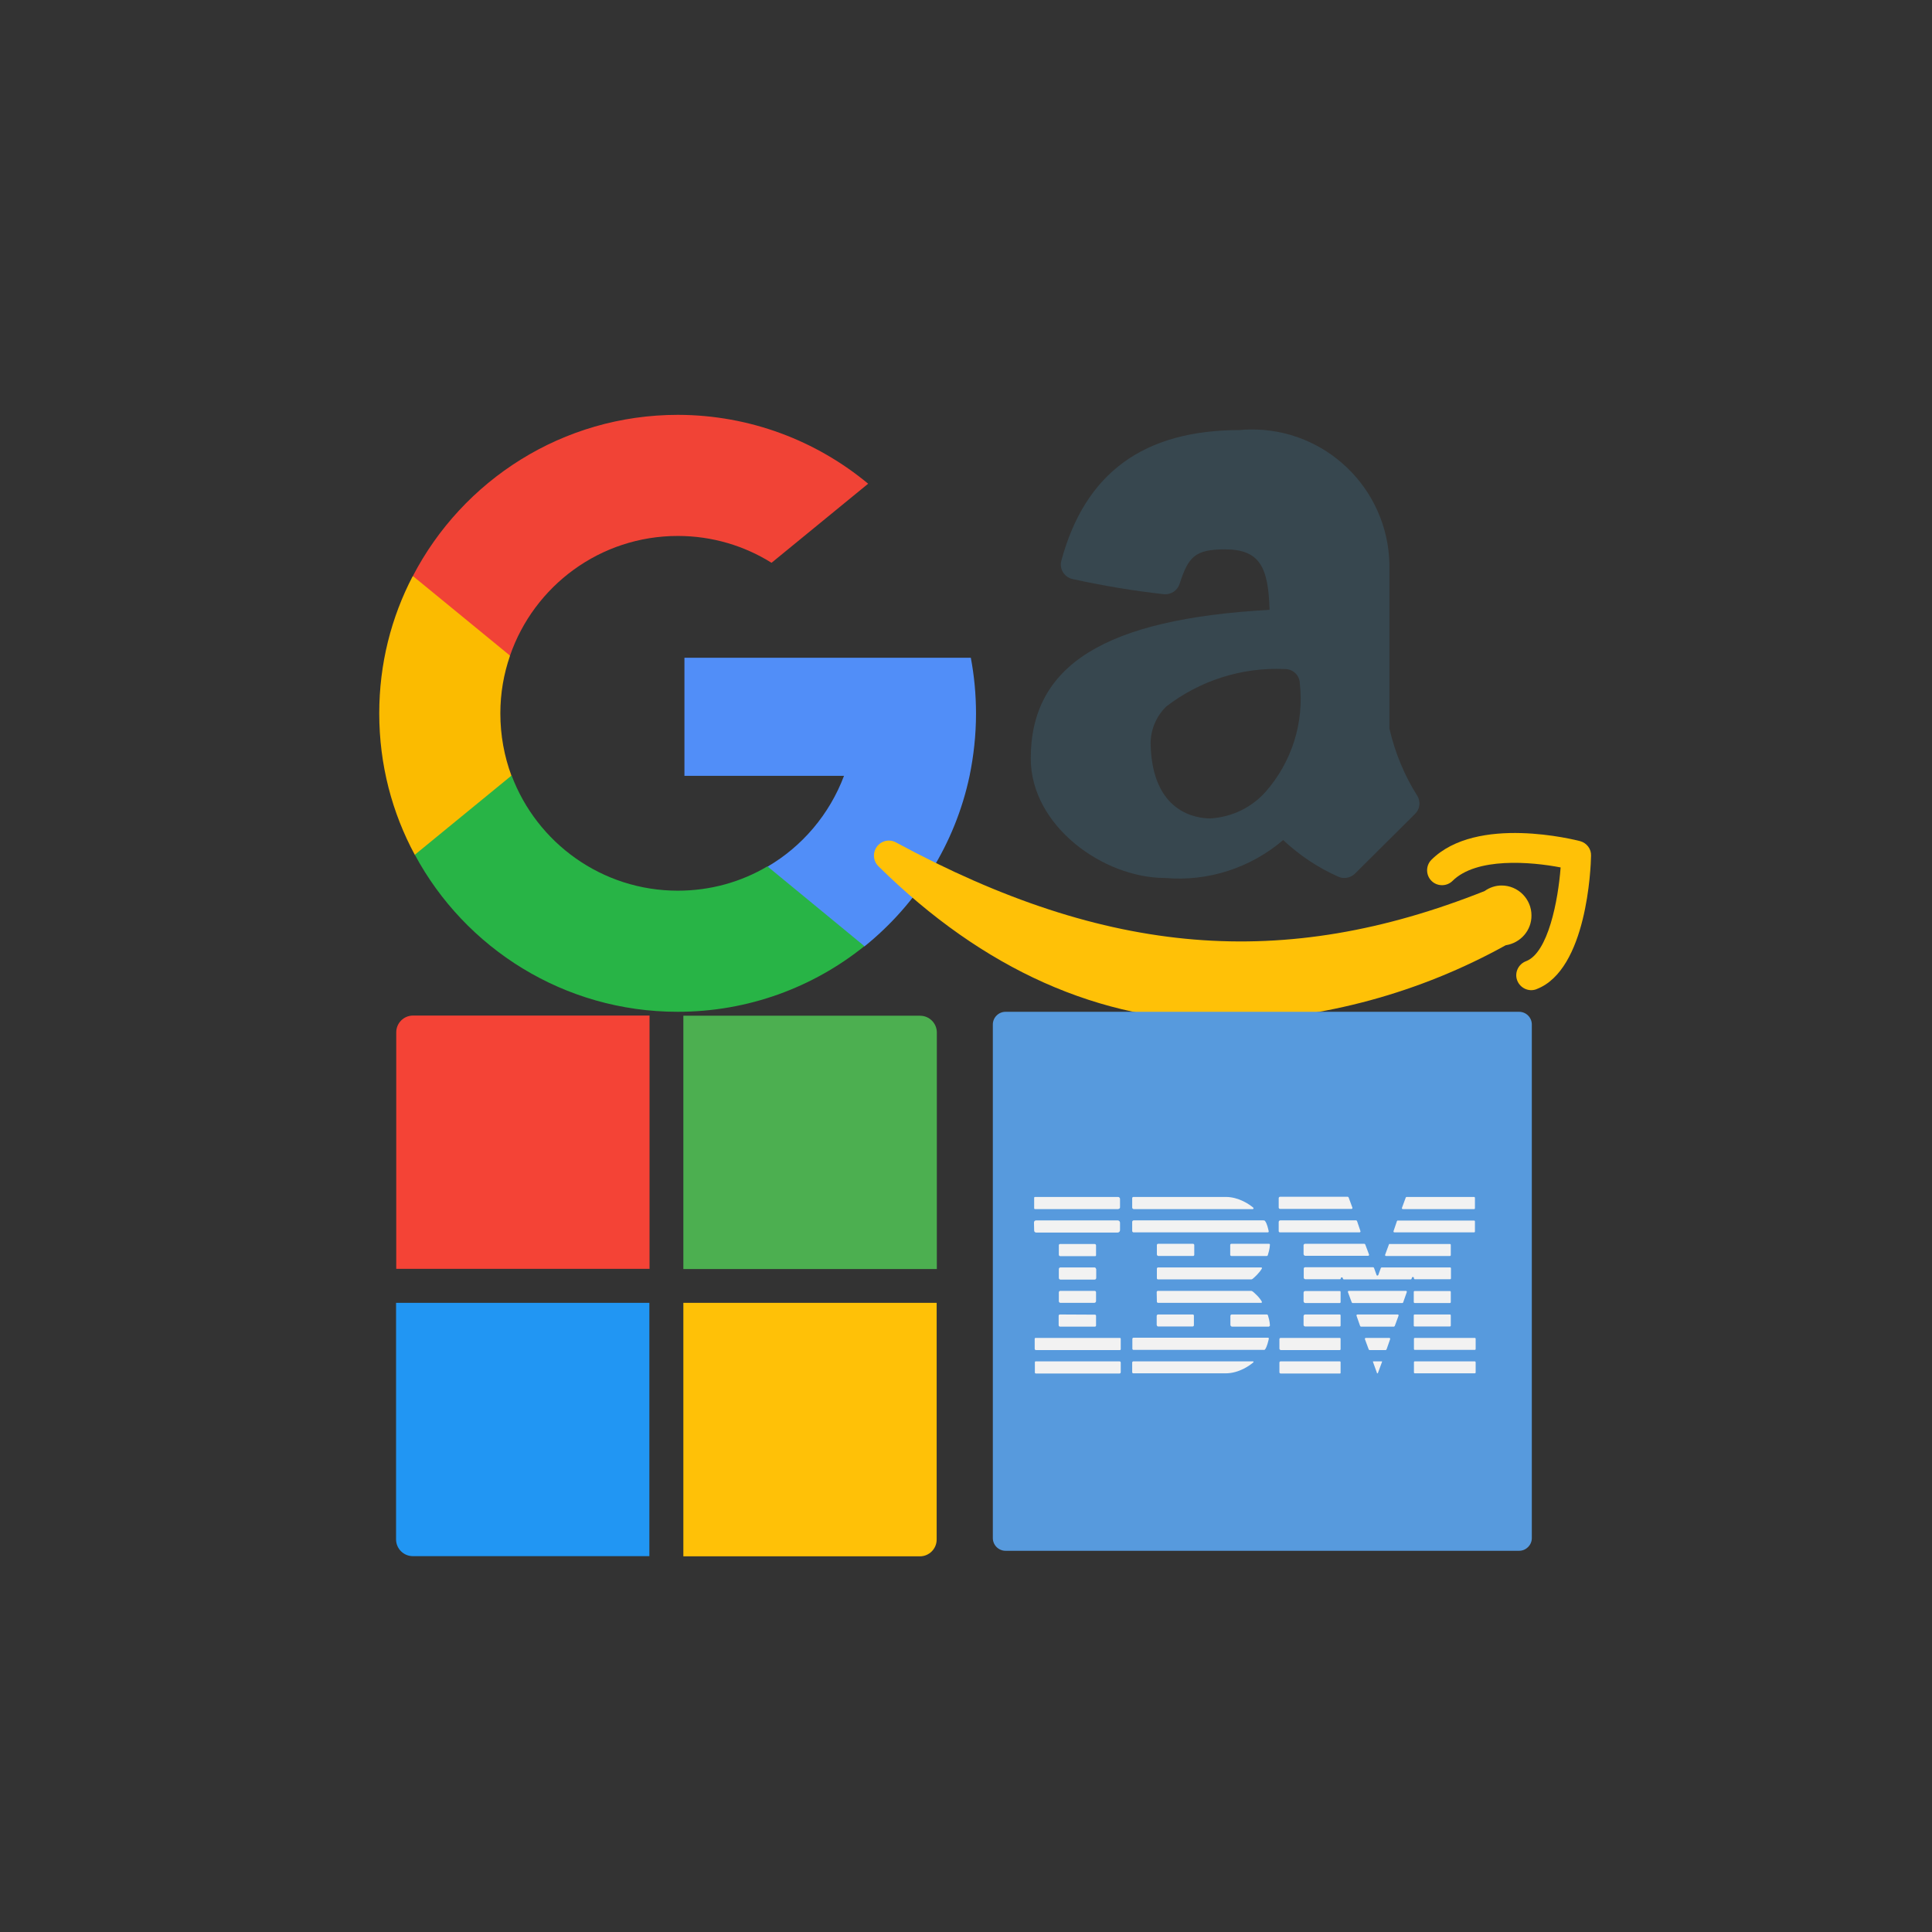 <?xml version="1.0" encoding="utf-8"?>
<!-- Generator: Adobe Illustrator 22.1.0, SVG Export Plug-In . SVG Version: 6.00 Build 0)  -->
<svg version="1.1" id="Layer_1" xmlns="http://www.w3.org/2000/svg" xmlns:xlink="http://www.w3.org/1999/xlink" x="0px" y="0px"
	 viewBox="0 0 1080 1080" style="enable-background:new 0 0 1080 1080;" xml:space="preserve">
<rect x="0" y="0" width="1080" height="1080" fill="#333333" stroke="none"/>
<style type="text/css">
	.st0{fill:none;stroke:#000000;stroke-miterlimit:10;}
	.st1{fill:#FBBB00;}
	.st2{fill:#518EF8;}
	.st3{fill:#28B446;}
	.st4{fill:#F14336;}
	.st5{fill:#37474F;}
	.st6{fill:#FFC107;}
	.st7{fill:#4CAF50;}
	.st8{fill:#F44336;}
	.st9{fill:#2196F3;}
	.st10{fill:#579ADD;}
	.st11{fill:#F2F2F2;}
</style>
<g>
	<polygon class="st0" points="592.2,372.7 592.2,372.7 592.2,372.7 592.2,372.7 	"/>
	<line class="st0" x1="592.2" y1="372.7" x2="592.2" y2="372.7"/>
	<line class="st0" x1="592.2" y1="372.7" x2="592.2" y2="372.7"/>
	<line class="st0" x1="592.2" y1="372.7" x2="592.2" y2="372.7"/>
	<line class="st0" x1="592.2" y1="372.7" x2="592.2" y2="372.7"/>
	<line class="st0" x1="592.2" y1="372.7" x2="592.2" y2="372.7"/>
	<line class="st0" x1="592.2" y1="372.7" x2="592.2" y2="372.7"/>
	<line class="st0" x1="592.2" y1="372.7" x2="592.2" y2="372.7"/>
	<line class="st0" x1="592.2" y1="372.7" x2="592.2" y2="372.7"/>
	<line class="st0" x1="592.2" y1="372.7" x2="592.2" y2="372.7"/>
	<line class="st0" x1="592.2" y1="372.7" x2="592.2" y2="372.7"/>
</g>
<g>
	<path class="st1" d="M285.9,433.6L274.3,477l-42.4,0.9c-12.7-23.5-19.9-50.4-19.9-79.1c0-27.7,6.7-53.7,18.7-76.7h0l37.8,6.9
		l16.6,37.6c-3.5,10.1-5.4,20.9-5.4,32.2C279.7,411.1,281.9,422.8,285.9,433.6z"/>
	<path class="st2" d="M542.7,367.7c1.9,10.1,2.9,20.5,2.9,31.2c0,11.9-1.3,23.6-3.6,34.8c-8.1,38.2-29.3,71.6-58.7,95.3l0,0
		l-47.6-2.4l-6.7-42.1c19.5-11.4,34.7-29.3,42.8-50.8h-89.2v-66H473H542.7L542.7,367.7z"/>
	<path class="st3" d="M483.2,528.9L483.2,528.9c-28.6,23-64.9,36.7-104.4,36.7c-63.5,0-118.8-35.5-146.9-87.8l54.1-44.3
		c14.1,37.6,50.4,64.4,92.9,64.4c18.3,0,35.4-4.9,50.1-13.6L483.2,528.9z"/>
	<path class="st4" d="M485.3,270.4l-54,44.2c-15.2-9.5-33.2-15-52.4-15c-43.5,0-80.4,28-93.8,66.9l-54.3-44.5h0
		c27.8-53.5,83.7-90.1,148.2-90.1C419.3,232,456.4,246.4,485.3,270.4z"/>
</g>
<path class="st5" d="M792.3,444.9c-7.3-11.5-12.5-24.2-15.6-37.6v-91.8c-0.8-42.4-35.8-76.2-78.2-75.4c-1.8,0-3.5,0.1-5.3,0.3
	c-53.9,0-86.6,23.9-99.9,73c-1.2,4.4,1.4,9,5.9,10.2c0.1,0,0.3,0.1,0.4,0.1c16.9,3.7,34.1,6.6,51.3,8.5c3.8,0.2,7.3-2.1,8.5-5.8
	c4.9-15.2,8.6-19.3,25.4-19.3c19.5,0,24.2,10,24.9,33.8c-92.2,5.1-133.5,30.9-133.5,83.1c0,37.6,40.4,66.8,75.1,66.8
	c24,2.1,47.7-5.6,66-21.2c9.1,8.5,19.5,15.5,30.9,20.5c1.1,0.5,2.2,0.7,3.3,0.7c2.2,0,4.3-0.9,5.9-2.4L791,455
	C793.7,452.4,794.3,448.2,792.3,444.9z M707.5,442.6c-7.9,8.9-19,14.2-30.9,14.9c-7.6,0-32.5-3-33.4-41.5
	c-0.1-7.9,3.1-15.6,8.8-21.1c19-14.6,42.4-22,66.3-20.9c4.5,0,8.2,3.5,8.3,8C729.1,404,722.1,426,707.5,442.6L707.5,442.6z"/>
<g>
	<path class="st6" d="M883.3,470.2c-2.4-0.6-57.8-14.9-83.2,10.5c-3.2,3.3-3.1,8.6,0.2,11.8c3.2,3.1,8.4,3.1,11.6,0
		c13.4-13.4,43.9-10.8,60.5-7.6c-1.4,18.5-7,47.7-19.3,52.4c-4.3,1.6-6.6,6.4-5,10.7c1.6,4.3,6.4,6.6,10.7,5c0.1,0,0.1-0.1,0.2-0.1
		c28.1-10.8,30.3-67.9,30.4-74.5C889.6,474.6,887,471.2,883.3,470.2z"/>
	<path class="st6" d="M856.1,511.7c0-9.2-7.5-16.7-16.7-16.7c-3.4,0-6.7,1.1-9.5,3.1c-112.4,44.7-210.9,36.6-328.9-27.1
		c-4-2.3-9.1-0.9-11.4,3.2c-1.9,3.4-1.2,7.6,1.6,10.2c58.6,57.7,123.4,86.6,194,86.6c54.8-1.4,108.5-16,156.5-42.6
		C850.1,527.1,856.2,520,856.1,511.7z"/>
</g>
<g>
	<path class="st7" d="M382,709.4h141.7V577.2c0-5.2-4.2-9.4-9.4-9.4H382V709.4z"/>
	<path class="st8" d="M363.1,709.4V567.7H230.9c-5.2,0-9.4,4.2-9.4,9.4v132.2H363.1z"/>
	<path class="st9" d="M363.1,728.3H221.4v132.2c0,5.2,4.2,9.4,9.4,9.4h132.2V728.3z"/>
	<path class="st6" d="M382,728.3V870h132.2c5.2,0,9.4-4.2,9.4-9.4V728.3H382z"/>
</g>
<g>
	<path class="st10" d="M849.2,866.9H562.1c-3.9,0-7.1-3.2-7.1-7.1V572.7c0-3.9,3.2-7.1,7.1-7.1h287.1c3.9,0,7.1,3.2,7.1,7.1v287.1
		C856.3,863.7,853.1,866.9,849.2,866.9z"/>
	<g>
		<path class="st11" d="M625.2,675.8c0.5,0,0.9-0.4,0.9-0.9v-4.7c0-0.6-0.5-1.1-1.1-1.1h-46.5c-0.2,0-0.4,0.2-0.4,0.4v5.9
			c0,0.3,0.2,0.5,0.5,0.5H625.2z"/>
		<path class="st11" d="M579.1,767.8h46.7c0.4,0,0.7-0.3,0.7-0.7v-5.4c0-0.4-0.3-0.7-0.7-0.7H579c-0.3,0-0.5,0.2-0.5,0.5v5.6
			C578.4,767.5,578.7,767.8,579.1,767.8z"/>
		<path class="st11" d="M646.7,714.6c0,0.3,0.3,0.6,0.6,0.6h52.1c0.3,0,0.5-0.1,0.8-0.3c1-0.8,3.8-3.3,5.2-5.8
			c0.2-0.3-0.1-0.6-0.4-0.6h-57.6c-0.4,0-0.7,0.3-0.7,0.7V714.6L646.7,714.6z"/>
		<path class="st11" d="M578.1,687.9c0,0.6,0.5,1.1,1.1,1.1h45.6c0.7,0,1.3-0.6,1.3-1.3v-4.2c0-0.7-0.6-1.3-1.3-1.3h-45.6
			c-0.7,0-1.2,0.5-1.2,1.2L578.1,687.9L578.1,687.9z"/>
		<path class="st11" d="M592.5,734.8c-0.4,0-0.7,0.3-0.7,0.7v5.3c0,0.4,0.3,0.8,0.8,0.8h19.5c0.3,0,0.6-0.3,0.6-0.6v-5.5
			c0-0.3-0.3-0.6-0.6-0.6L592.5,734.8L592.5,734.8z"/>
		<path class="st11" d="M612.7,709.4c0-0.5-0.4-0.9-0.9-0.9h-19c-0.5,0-0.9,0.4-0.9,0.9v5c0,0.5,0.4,0.9,0.9,0.9h19.1
			c0.5,0,0.9-0.4,0.9-0.9V709.4z"/>
		<path class="st11" d="M612.7,696.2c0-0.5-0.4-0.8-0.8-0.8h-19.3c-0.4,0-0.7,0.3-0.7,0.7v5.3c0,0.4,0.3,0.8,0.8,0.8h19.5
			c0.3,0,0.5-0.2,0.5-0.5L612.7,696.2L612.7,696.2z"/>
		<path class="st11" d="M646.7,740.8c0,0.4,0.3,0.7,0.7,0.7h19.3c0.4,0,0.7-0.3,0.7-0.7v-5.4c0-0.3-0.3-0.6-0.6-0.6h-19.4
			c-0.5,0-0.8,0.4-0.8,0.8V740.8z"/>
		<path class="st11" d="M612.7,722.4c0-0.5-0.4-0.8-0.8-0.8h-19.2c-0.4,0-0.8,0.4-0.8,0.8v5c0,0.5,0.4,0.9,0.9,0.9h18.9
			c0.5,0,1-0.4,1-1V722.4z"/>
		<path class="st11" d="M647.6,702.1H667c0.3,0,0.6-0.3,0.6-0.6V696c0-0.4-0.3-0.7-0.7-0.7h-19.5c-0.4,0-0.7,0.3-0.7,0.7v5.2
			C646.7,701.7,647.1,702.1,647.6,702.1z"/>
		<path class="st11" d="M646.7,727.6c0,0.4,0.3,0.7,0.7,0.7h57.6c0.3,0,0.5-0.3,0.4-0.6c-1.3-2.5-4.1-4.9-5.2-5.8
			c-0.3-0.2-0.6-0.3-1-0.3h-51.9c-0.4,0-0.7,0.3-0.7,0.7L646.7,727.6L646.7,727.6L646.7,727.6z"/>
		<path class="st11" d="M776.4,695.7l-2.1,5.7c-0.1,0.4,0.1,0.7,0.5,0.7h35.7c0.3,0,0.5-0.2,0.5-0.5v-5.7c0-0.3-0.2-0.5-0.5-0.5
			h-33.7C776.6,695.3,776.4,695.5,776.4,695.7z"/>
		<path class="st11" d="M780.9,682.6l-1.9,5.6c-0.1,0.4,0.1,0.7,0.5,0.7H824c0.3,0,0.5-0.2,0.5-0.5v-5.6c0-0.3-0.2-0.5-0.5-0.5
			h-42.6C781.2,682.2,781,682.4,780.9,682.6z"/>
		<path class="st11" d="M824,669.1h-37.7c-0.2,0-0.4,0.1-0.5,0.4l-2.1,5.7c-0.1,0.4,0.1,0.7,0.5,0.7H824c0.3,0,0.5-0.2,0.5-0.5v-5.7
			C824.5,669.3,824.3,669.1,824,669.1z"/>
		<path class="st11" d="M763.2,695.7c-0.1-0.2-0.3-0.4-0.5-0.4h-33.2c-0.4,0-0.8,0.4-0.8,0.8v4.9c0,0.6,0.5,1,1,1h35.1
			c0.4,0,0.6-0.4,0.5-0.7L763.2,695.7z"/>
		<path class="st11" d="M632.9,683v5.1c0,0.4,0.3,0.8,0.8,0.8h75c0.4,0,0.6-0.3,0.5-0.7c-0.3-1.3-0.9-4.2-2-5.6
			c-0.2-0.3-0.5-0.4-0.9-0.4h-72.6C633.3,682.2,632.9,682.6,632.9,683z"/>
		<path class="st11" d="M755.5,675.8c0.4,0,0.6-0.4,0.5-0.7l-2.1-5.7c-0.1-0.2-0.3-0.4-0.5-0.4h-37.8c-0.4,0-0.8,0.3-0.8,0.8v5.2
			c0,0.4,0.3,0.8,0.8,0.8H755.5L755.5,675.8z"/>
		<path class="st11" d="M633.6,669.1c-0.4,0-0.7,0.3-0.7,0.7v5.2c0,0.5,0.4,0.9,0.9,0.9h66.5c0.4,0,0.6-0.5,0.3-0.8
			c-2.1-1.8-8.1-6-15.4-6H633.6z"/>
		<path class="st11" d="M767.7,761c-0.2,0-0.3,0.2-0.2,0.3l2.3,6.4l0.4,0l2.4-6.5c0-0.1,0-0.2-0.2-0.2L767.7,761L767.7,761z"/>
		<path class="st11" d="M784.4,728l2-5.7c0.1-0.4-0.1-0.7-0.5-0.7H754c-0.4,0-0.6,0.4-0.5,0.7l2.1,5.7c0.1,0.2,0.3,0.4,0.5,0.4h27.8
			C784.1,728.4,784.4,728.2,784.4,728z"/>
		<path class="st11" d="M779.7,741.2l2.1-5.7c0.1-0.4-0.1-0.7-0.5-0.7h-22.5c-0.4,0-0.6,0.4-0.5,0.7l2,5.7c0.1,0.2,0.3,0.4,0.5,0.4
			h18.4C779.4,741.5,779.6,741.4,779.7,741.2z"/>
		<path class="st11" d="M771.9,708.8l-1.4,3.9c-0.2,0.5-0.9,0.5-1,0l-1.4-3.9c-0.1-0.2-0.3-0.4-0.5-0.4h-38c-0.5,0-0.8,0.4-0.8,0.8
			v5c0,0.5,0.4,0.9,0.9,0.9h19.3c0.3,0,0.5-0.2,0.5-0.5c0-0.6,0.9-0.8,1.1-0.2l0.1,0.4c0.1,0.2,0.3,0.4,0.5,0.4h37.4
			c0.2,0,0.4-0.1,0.5-0.4l0.2-0.6c0.2-0.6,1.1-0.4,1.1,0.2v0.2c0,0.3,0.2,0.5,0.5,0.5h19.7c0.3,0,0.5-0.2,0.5-0.5V709
			c0-0.3-0.2-0.5-0.5-0.5h-38.1C772.2,708.5,772,708.6,771.9,708.8z"/>
		<path class="st11" d="M775.1,754.3l2-5.7c0.1-0.4-0.1-0.7-0.5-0.7h-13.1c-0.4,0-0.6,0.4-0.5,0.7l2.1,5.7c0.1,0.2,0.3,0.4,0.5,0.4
			h9C774.8,754.7,775,754.5,775.1,754.3z"/>
		<path class="st11" d="M790.8,728.4h19.7c0.3,0,0.5-0.2,0.5-0.5v-5.7c0-0.3-0.2-0.5-0.5-0.5h-19.7c-0.3,0-0.5,0.2-0.5,0.5v5.7
			C790.3,728.1,790.5,728.4,790.8,728.4z"/>
		<path class="st11" d="M626.5,748.4c0-0.3-0.2-0.5-0.5-0.5h-47.1c-0.3,0-0.5,0.2-0.5,0.5v5.6c0,0.4,0.3,0.7,0.7,0.7H626
			c0.3,0,0.5-0.2,0.5-0.5V748.4z"/>
		<path class="st11" d="M824.4,761h-33.5c-0.3,0-0.5,0.2-0.5,0.5v5.7c0,0.3,0.2,0.5,0.5,0.5h33.5c0.3,0,0.5-0.2,0.5-0.5v-5.7
			C824.9,761.3,824.7,761,824.4,761z"/>
		<path class="st11" d="M790.3,741c0,0.3,0.2,0.5,0.5,0.5h19.7c0.3,0,0.5-0.2,0.5-0.5v-5.7c0-0.3-0.2-0.5-0.5-0.5h-19.7
			c-0.3,0-0.5,0.2-0.5,0.5V741z"/>
		<path class="st11" d="M749.4,722.2c0-0.3-0.2-0.5-0.5-0.5h-19.3c-0.5,0-0.9,0.4-0.9,0.9v4.8c0,0.6,0.5,1,1,1h19.2
			c0.3,0,0.5-0.2,0.5-0.5V722.2z"/>
		<path class="st11" d="M824.9,748.4c0-0.3-0.2-0.5-0.5-0.5h-33.5c-0.3,0-0.5,0.2-0.5,0.5v5.7c0,0.3,0.2,0.5,0.5,0.5h33.5
			c0.3,0,0.5-0.2,0.5-0.5V748.4z"/>
		<path class="st11" d="M709.4,695.3h-21.1c-0.3,0-0.6,0.3-0.6,0.6v5.6c0,0.3,0.3,0.6,0.6,0.6h19.8c0.3,0,0.5-0.2,0.6-0.4
			c0.3-1,1.1-3.5,1.2-5.9C709.9,695.5,709.7,695.3,709.4,695.3z"/>
		<path class="st11" d="M709.9,740.9c-0.1-2.3-0.8-4.6-1.1-5.6c-0.1-0.3-0.4-0.5-0.7-0.5h-19.5c-0.5,0-0.8,0.4-0.8,0.8v5
			c0,0.5,0.4,1,1,1h20.5C709.6,741.5,709.9,741.2,709.9,740.9z"/>
		<path class="st11" d="M707.2,754.3c1.1-1.5,1.8-4.7,2.1-6c0-0.2-0.1-0.5-0.4-0.5h-75.3c-0.3,0-0.6,0.3-0.6,0.6v5.6
			c0,0.3,0.3,0.6,0.6,0.6h73C706.8,754.7,707,754.5,707.2,754.3z"/>
		<path class="st11" d="M633.6,761c-0.4,0-0.7,0.3-0.7,0.7v5.4c0,0.3,0.3,0.6,0.6,0.6h51.6c7.5,0,13.5-4.4,15.5-6.1
			c0.3-0.2,0.1-0.6-0.2-0.6H633.6L633.6,761z"/>
		<path class="st11" d="M714.8,688.2c0,0.4,0.3,0.7,0.7,0.7H760c0.4,0,0.6-0.4,0.5-0.7l-1.9-5.6c-0.1-0.2-0.3-0.4-0.5-0.4h-42.4
			c-0.5,0-0.9,0.4-0.9,0.9L714.8,688.2L714.8,688.2L714.8,688.2z"/>
		<path class="st11" d="M749.4,748.3c0-0.2-0.2-0.4-0.4-0.4h-33.1c-0.4,0-0.7,0.3-0.7,0.7v5.3c0,0.4,0.4,0.8,0.8,0.8h33
			c0.2,0,0.4-0.2,0.4-0.4V748.3z"/>
		<path class="st11" d="M749.4,735.3c0-0.3-0.2-0.5-0.5-0.5h-19.3c-0.5,0-0.9,0.4-0.9,0.9v4.9c0,0.5,0.4,0.9,0.9,0.9h19.3
			c0.3,0,0.5-0.2,0.5-0.5V735.3L749.4,735.3z"/>
		<path class="st11" d="M715.9,761c-0.4,0-0.7,0.3-0.7,0.7v5.4c0,0.4,0.3,0.7,0.7,0.7h33.2c0.2,0,0.3-0.1,0.3-0.3v-6.1
			c0-0.2-0.2-0.4-0.4-0.4L715.9,761L715.9,761z"/>
	</g>
</g>
</svg>

